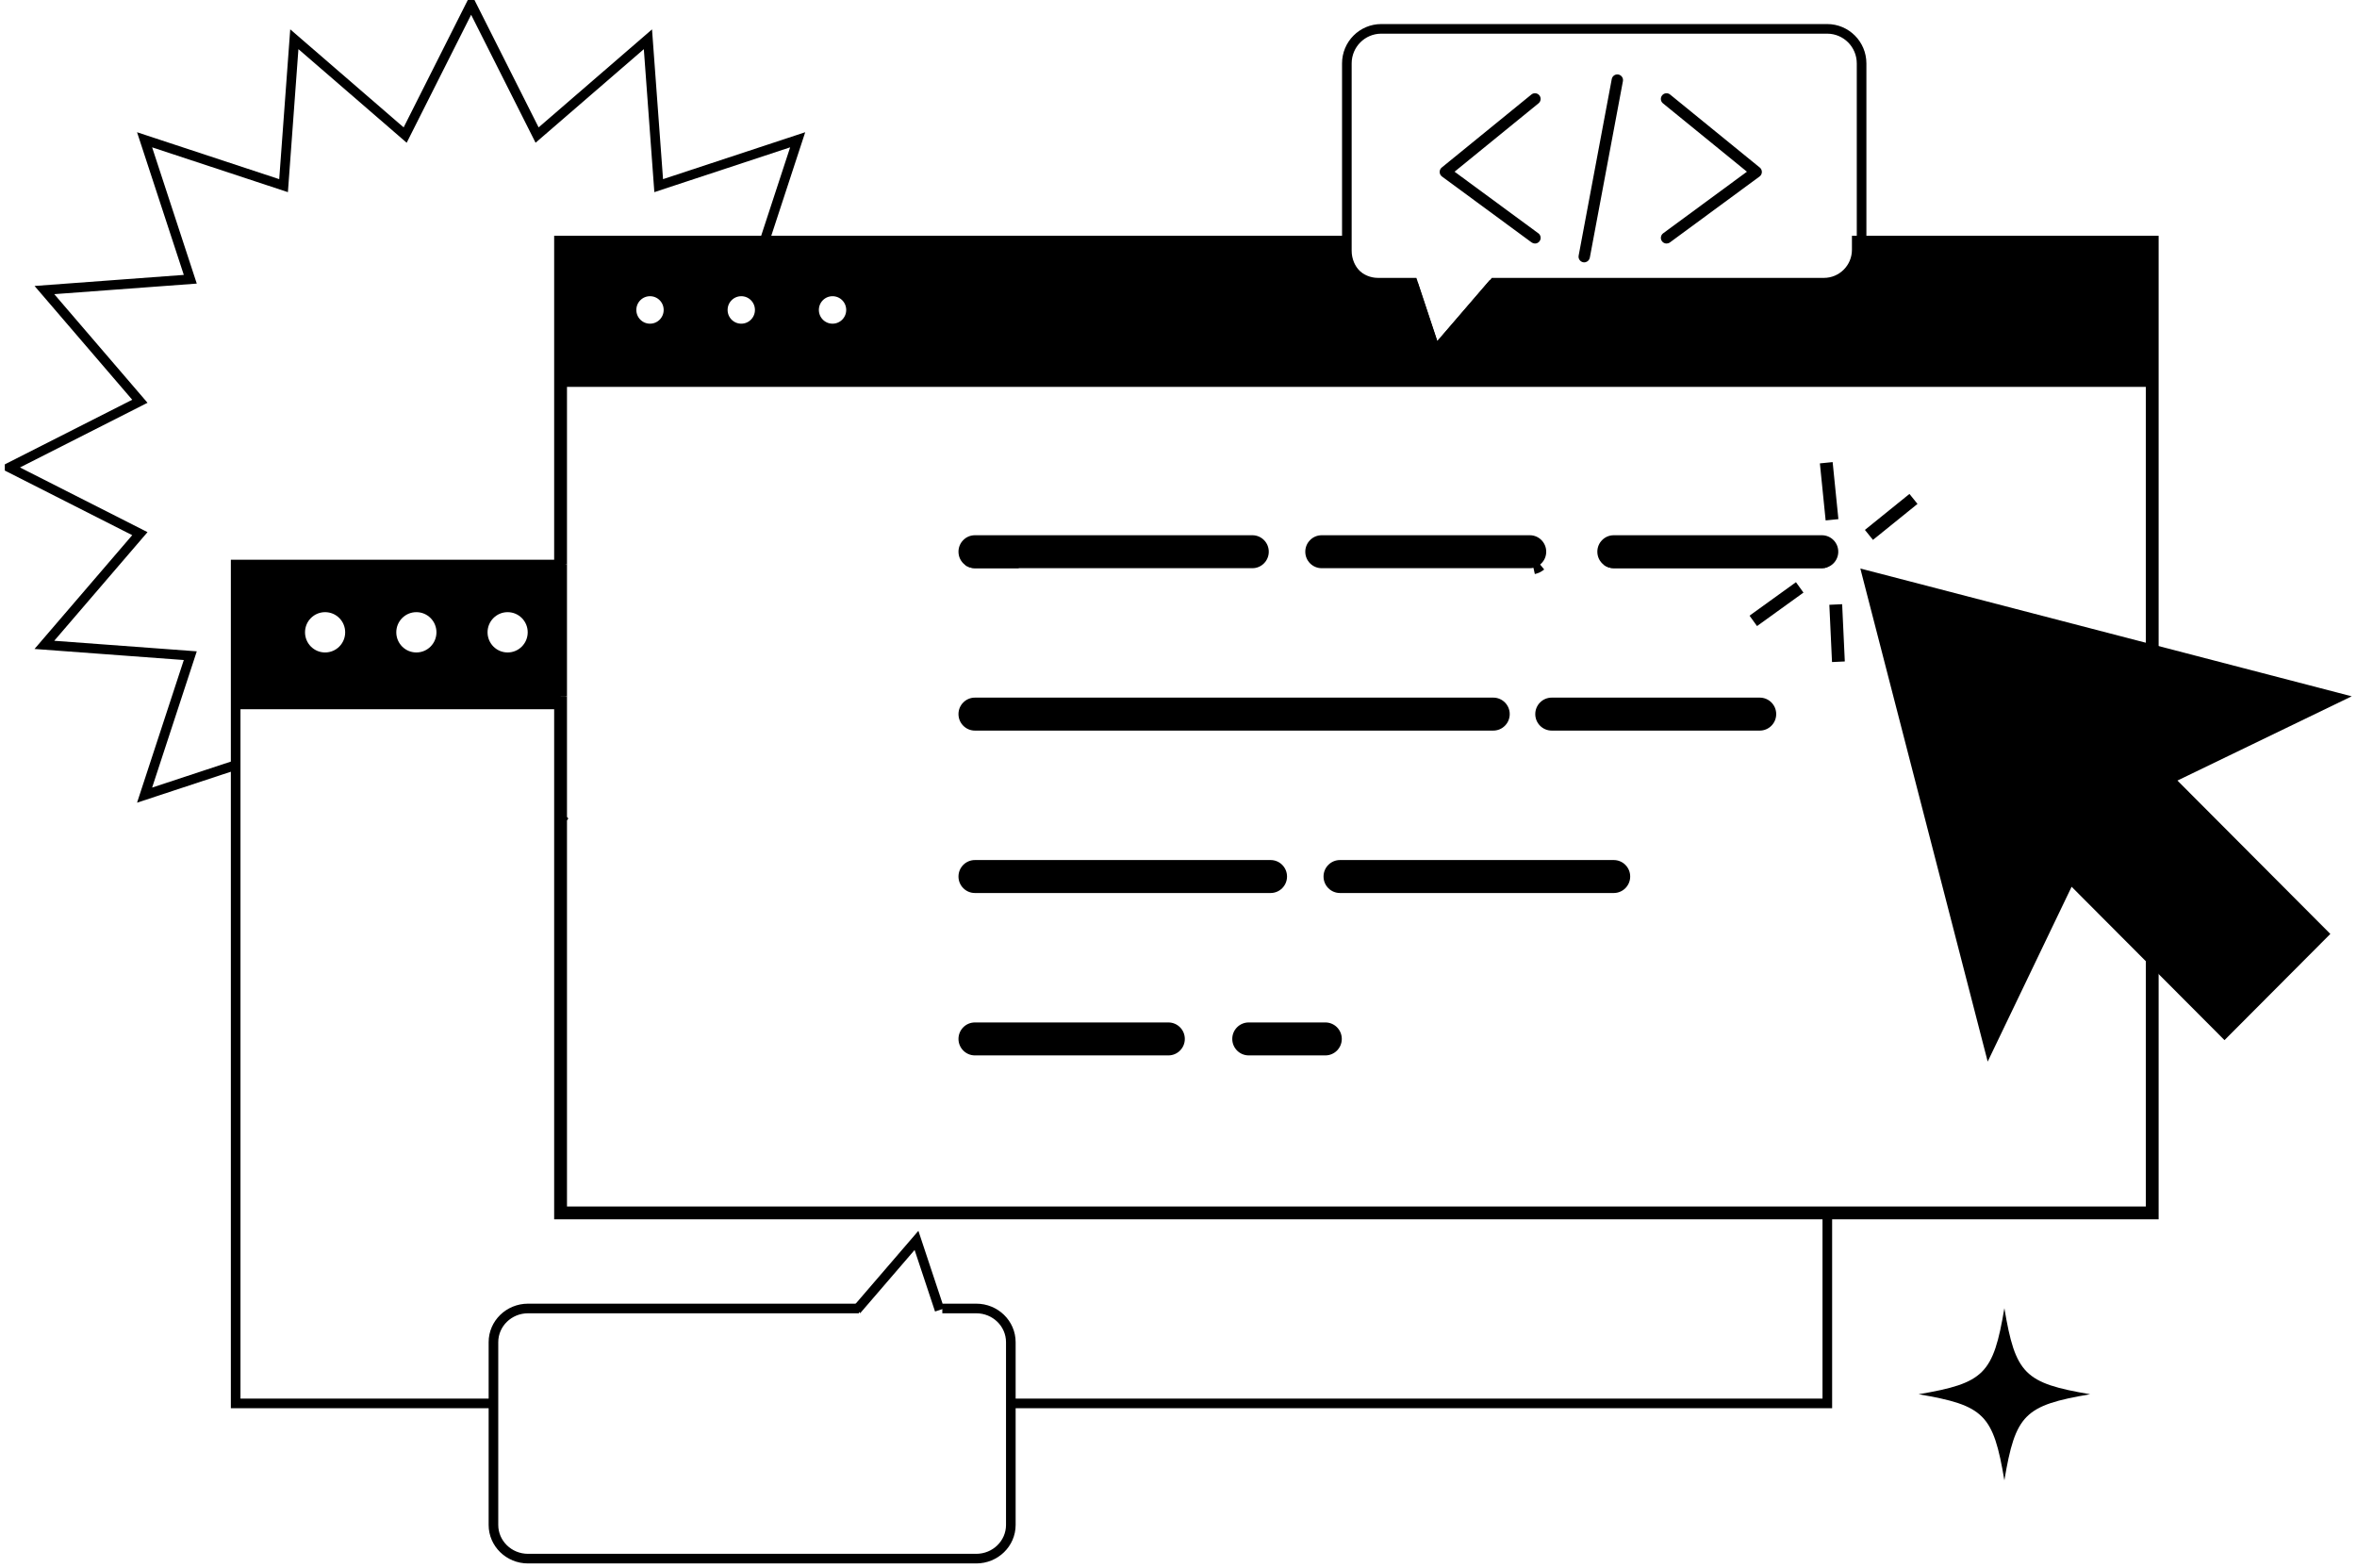 <svg width="245" height="163" viewBox="0 0 245 163" fill="none" xmlns="http://www.w3.org/2000/svg">
<g clip-path="url(#clip0_489_324)">
<path d="M217.259 144.914C210.437 146.072 209.499 147.012 208.346 153.858C207.192 147.012 206.255 146.072 199.432 144.914C206.255 143.757 207.192 142.816 208.346 135.971C209.499 142.816 210.437 143.757 217.259 144.914Z" fill="black"/>
<path d="M58.269 58.676V25.171H139.663V25.959C139.663 27.943 141.264 29.549 143.241 29.549H146.748L149.15 36.784L155.377 29.549H189.589C191.566 29.549 193.167 27.943 193.167 25.959V25.171H223.714V126.068H58.269V72.383M160.086 58.676C159.888 58.84 159.653 58.958 159.395 59.015M86.538 30.121C85.385 30.121 84.451 31.057 84.451 32.215C84.451 33.372 85.385 34.309 86.538 34.309C87.692 34.309 88.626 33.372 88.626 32.215C88.626 31.057 87.692 30.121 86.538 30.121ZM77.052 30.121C75.898 30.121 74.965 31.057 74.965 32.215C74.965 33.372 75.898 34.309 77.052 34.309C78.206 34.309 79.139 33.372 79.139 32.215C79.139 31.057 78.206 30.121 77.052 30.121ZM67.565 30.121C66.412 30.121 65.478 31.057 65.478 32.215C65.478 33.372 66.412 34.309 67.565 34.309C68.719 34.309 69.652 33.372 69.652 32.215C69.652 31.057 68.719 30.121 67.565 30.121Z" stroke="black" stroke-width="1.333" stroke-miterlimit="10"/>
<path d="M223.714 38.878H58.269" stroke="black" stroke-width="2.666" stroke-miterlimit="10"/>
<path d="M193.167 25.171V25.959C193.167 27.943 191.566 29.549 189.589 29.549H155.377L149.15 36.784L146.748 29.549H143.241C141.264 29.549 139.663 27.943 139.663 25.959V25.171H58.269V38.878H223.714V25.171H193.167ZM67.565 34.309C66.412 34.309 65.478 33.372 65.478 32.215C65.478 31.057 66.412 30.121 67.565 30.121C68.719 30.121 69.652 31.057 69.652 32.215C69.652 33.372 68.719 34.309 67.565 34.309ZM77.052 34.309C75.898 34.309 74.965 33.372 74.965 32.215C74.965 31.057 75.898 30.121 77.052 30.121C78.206 30.121 79.139 31.057 79.139 32.215C79.139 33.372 78.206 34.309 77.052 34.309ZM84.451 32.215C84.451 31.057 85.385 30.121 86.538 30.121C87.692 30.121 88.626 31.057 88.626 32.215C88.626 33.372 87.692 34.309 86.538 34.309C85.385 34.309 84.451 33.372 84.451 32.215Z" fill="black"/>
<path d="M131.884 57.344C131.884 57.816 131.694 58.247 131.383 58.555C131.076 58.867 130.647 59.057 130.177 59.057H101.337C100.931 59.057 100.56 58.917 100.267 58.677C99.876 58.365 99.63 57.885 99.63 57.344C99.63 56.872 99.82 56.442 100.131 56.133C100.438 55.821 100.867 55.631 101.337 55.631H130.177C131.121 55.631 131.884 56.396 131.884 57.344Z" fill="black"/>
<path d="M160.723 57.344C160.723 57.816 160.533 58.247 160.222 58.555C160.181 58.597 160.135 58.639 160.086 58.677C159.888 58.84 159.653 58.959 159.395 59.016C159.274 59.042 159.145 59.057 159.016 59.057H137.386C136.441 59.057 135.679 58.292 135.679 57.344C135.679 56.872 135.868 56.442 136.18 56.133C136.487 55.821 136.916 55.631 137.386 55.631H159.016C159.96 55.631 160.723 56.396 160.723 57.344Z" fill="black"/>
<path d="M191.08 57.344C191.08 57.816 190.89 58.247 190.579 58.555C190.401 58.734 190.185 58.875 189.942 58.959C189.763 59.023 189.574 59.057 189.373 59.057H167.743C167.337 59.057 166.965 58.917 166.673 58.677C166.282 58.365 166.036 57.885 166.036 57.344C166.036 56.872 166.225 56.442 166.537 56.133C166.844 55.821 167.273 55.631 167.743 55.631H189.373C190.317 55.631 191.08 56.396 191.08 57.344Z" fill="black"/>
<path d="M155.221 72.509H101.337C100.394 72.509 99.63 73.276 99.63 74.222C99.63 75.168 100.394 75.936 101.337 75.936H155.221C156.164 75.936 156.929 75.168 156.929 74.222C156.929 73.276 156.164 72.509 155.221 72.509Z" fill="black"/>
<path d="M182.922 72.509H161.292C160.349 72.509 159.585 73.276 159.585 74.222C159.585 75.168 160.349 75.936 161.292 75.936H182.922C183.865 75.936 184.629 75.168 184.629 74.222C184.629 73.276 183.865 72.509 182.922 72.509Z" fill="black"/>
<path d="M132.074 89.391H101.337C100.394 89.391 99.63 90.158 99.63 91.104C99.63 92.05 100.394 92.817 101.337 92.817H132.074C133.017 92.817 133.781 92.05 133.781 91.104C133.781 90.158 133.017 89.391 132.074 89.391Z" fill="black"/>
<path d="M167.743 89.391H139.284C138.34 89.391 137.576 90.158 137.576 91.104C137.576 92.05 138.34 92.817 139.284 92.817H167.743C168.686 92.817 169.451 92.05 169.451 91.104C169.451 90.158 168.686 89.391 167.743 89.391Z" fill="black"/>
<path d="M121.449 106.27H101.337C100.394 106.27 99.63 107.037 99.63 107.983C99.63 108.929 100.394 109.696 101.337 109.696H121.449C122.392 109.696 123.157 108.929 123.157 107.983C123.157 107.037 122.392 106.27 121.449 106.27Z" fill="black"/>
<path d="M137.766 106.27H129.797C128.854 106.27 128.089 107.037 128.089 107.983C128.089 108.929 128.854 109.696 129.797 109.696H137.766C138.709 109.696 139.473 108.929 139.473 107.983C139.473 107.037 138.709 106.27 137.766 106.27Z" fill="black"/>
<path d="M189.942 126.068V145.867H104.753M51.248 145.867H24.496V58.677H58.269V72.383" stroke="black" stroke-miterlimit="10"/>
<path d="M58.269 72.383H24.496" stroke="black" stroke-width="2.666" stroke-miterlimit="10"/>
<path d="M24.496 58.677V72.383H58.269V58.677H24.496ZM33.793 67.815C32.64 67.815 31.706 66.878 31.706 65.721C31.706 64.563 32.64 63.626 33.793 63.626C34.947 63.626 35.88 64.563 35.88 65.721C35.88 66.878 34.947 67.815 33.793 67.815ZM43.28 67.815C42.126 67.815 41.193 66.878 41.193 65.721C41.193 64.563 42.126 63.626 43.28 63.626C44.433 63.626 45.367 64.563 45.367 65.721C45.367 66.878 44.433 67.815 43.28 67.815ZM52.766 67.815C51.613 67.815 50.679 66.878 50.679 65.721C50.679 64.563 51.613 63.626 52.766 63.626C53.92 63.626 54.853 64.563 54.853 65.721C54.853 66.878 53.92 67.815 52.766 67.815ZM166.673 58.677C166.965 58.917 167.337 59.057 167.743 59.057H189.373C189.574 59.057 189.763 59.023 189.942 58.959V58.677H166.673ZM159.395 58.677V59.016C159.653 58.959 159.888 58.84 160.086 58.677H159.395ZM100.267 58.677C100.56 58.917 100.931 59.057 101.337 59.057H105.891V58.677H100.267Z" fill="black"/>
<path d="M244.452 72.372L193.854 59.214L193.376 59.092L193.497 59.572L206.612 110.34L215.335 92.167L231.227 108.109L242.228 97.071L226.336 81.129L244.452 72.372Z" fill="black"/>
<path d="M189.832 48.096L190.431 54.024" stroke="black" stroke-width="1.333" stroke-miterlimit="10"/>
<path d="M198.897 51.857L194.268 55.596" stroke="black" stroke-width="1.333" stroke-miterlimit="10"/>
<path d="M191.095 68.781L190.818 62.83" stroke="black" stroke-width="1.333" stroke-miterlimit="10"/>
<path d="M182.246 64.532L187.073 61.052" stroke="black" stroke-width="1.333" stroke-miterlimit="10"/>
<path d="M97.95 136H101.475C103.462 136 105.071 137.567 105.071 139.503V158.497C105.071 160.433 103.462 162 101.475 162H54.889C52.901 162 51.292 160.433 51.292 158.497V139.503C51.292 137.567 52.901 136 54.889 136H89.277" stroke="black" stroke-miterlimit="10"/>
<path d="M89.039 136.158L95.266 128.924L97.668 136.158" stroke="black" stroke-miterlimit="10"/>
<path d="M155.714 29.652H189.926C191.903 29.652 193.504 28.045 193.504 26.062V6.59C193.504 4.607 191.903 3 189.926 3H143.578C141.601 3 140 4.607 140 6.59V26.062C140 28.045 141.601 29.652 143.578 29.652H147.085" stroke="black" stroke-miterlimit="10"/>
<path d="M146.725 29.55L149.127 36.784L155.354 29.55" stroke="black" stroke-width="1.333" stroke-miterlimit="10"/>
<path d="M159.9 24.246L151.195 17.846L159.922 10.741C160.177 10.536 160.215 10.162 160.01 9.911C159.805 9.656 159.433 9.618 159.182 9.824L149.863 17.412C149.722 17.526 149.643 17.701 149.647 17.884C149.65 18.067 149.741 18.238 149.886 18.345L159.205 25.198C159.312 25.274 159.433 25.312 159.554 25.312C159.737 25.312 159.915 25.229 160.029 25.072C160.222 24.81 160.165 24.44 159.903 24.246H159.9Z" fill="black"/>
<path d="M182.918 17.412L173.598 9.824C173.344 9.618 172.976 9.656 172.771 9.911C172.566 10.166 172.604 10.536 172.858 10.741L181.586 17.846L172.881 24.246C172.619 24.44 172.562 24.81 172.756 25.072C172.87 25.229 173.048 25.312 173.23 25.312C173.352 25.312 173.473 25.274 173.579 25.198L182.899 18.345C183.047 18.238 183.134 18.067 183.138 17.884C183.142 17.701 183.062 17.526 182.922 17.412H182.918Z" fill="black"/>
<path d="M168.221 7.745C167.903 7.684 167.595 7.897 167.535 8.217L164.093 26.569C164.032 26.889 164.245 27.197 164.563 27.258C164.636 27.273 164.708 27.273 164.78 27.258C165.011 27.216 165.205 27.033 165.254 26.786L168.696 8.434C168.756 8.114 168.544 7.806 168.225 7.745H168.221Z" fill="black"/>
<path d="M85.833 38.878L93.331 30.148L78.164 29.024L79.427 25.171L82.915 14.529L68.468 19.296L67.349 4.082L55.829 14.038L48.972 0.423L42.115 14.038L30.594 4.078L29.475 19.296L15.029 14.529L19.78 29.024L4.616 30.148L14.539 41.707L0.97 48.587L14.539 55.467L4.613 67.026L19.78 68.15L15.029 82.644L24.496 79.519" stroke="black" stroke-miterlimit="10"/>
<path d="M58.648 85.572L58.269 85.244" stroke="black" stroke-width="1.333" stroke-miterlimit="10"/>
<path d="M58.269 72.383V58.677" stroke="black" stroke-width="1.333" stroke-miterlimit="10"/>
</g>
<defs>
<clipPath id="clip0_489_324">
<rect width="244" height="163" fill="white" transform="translate(0.5)"/>
</clipPath>
</defs>
</svg>
